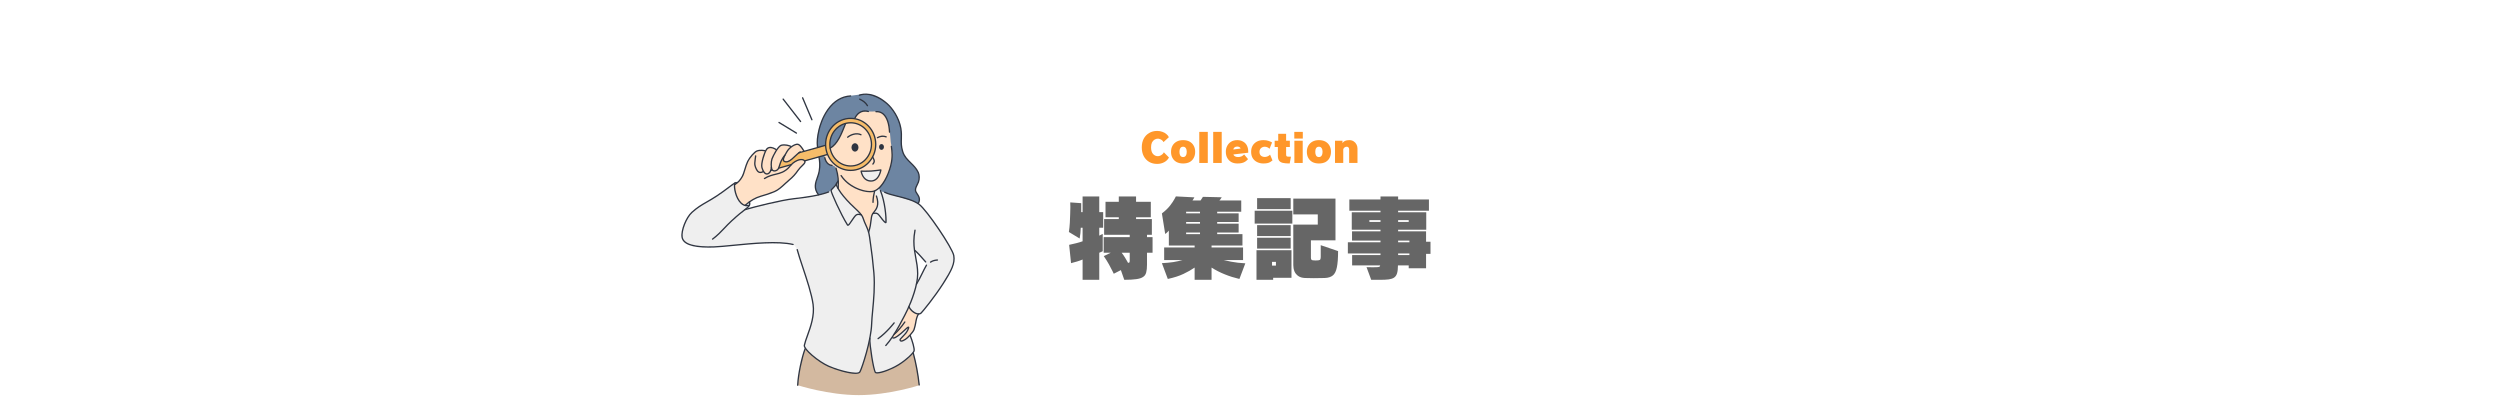 <svg xmlns="http://www.w3.org/2000/svg" xmlns:xlink="http://www.w3.org/1999/xlink" width="600" zoomAndPan="magnify" viewBox="0 0 450 75" height="100" preserveAspectRatio="xMidYMid meet" version="1.0"><defs><g/><clipPath id="d4f85e9cac"><path d="M 146 16.402 L 166 16.402 L 166 37 L 146 37 Z M 146 16.402 " clip-rule="nonzero"/></clipPath><clipPath id="fb5e059130"><path d="M 143 61 L 166 61 L 166 71.152 L 143 71.152 Z M 143 61 " clip-rule="nonzero"/></clipPath><clipPath id="ab2ac27d47"><path d="M 122.457 32 L 171.957 32 L 171.957 68 L 122.457 68 Z M 122.457 32 " clip-rule="nonzero"/></clipPath><clipPath id="81768d0632"><path d="M 122.457 32 L 143 32 L 143 45 L 122.457 45 Z M 122.457 32 " clip-rule="nonzero"/></clipPath><clipPath id="0966f19717"><path d="M 154 16.402 L 166 16.402 L 166 37 L 154 37 Z M 154 16.402 " clip-rule="nonzero"/></clipPath><clipPath id="1d06c6793a"><path d="M 159.047 34.426 L 171.848 34.426 L 171.848 56.68 L 159.047 56.68 Z M 159.047 34.426 " clip-rule="nonzero"/></clipPath></defs><rect x="-45" width="540" fill="#ffffff" y="-7.5" height="90" fill-opacity="1"/><rect x="-45" width="540" fill="#ffffff" y="-7.5" height="90" fill-opacity="1"/><g fill="#666666" fill-opacity="1"><g transform="translate(191.617, 49.118)"><g><path d="M 15.844 -3.625 L 14.844 -3.625 L 14.844 -1.469 C 14.844 -0.914 14.797 -0.457 14.703 -0.094 C 14.617 0.258 14.438 0.531 14.156 0.719 C 13.883 0.914 13.477 1.051 12.938 1.125 C 12.395 1.207 11.664 1.25 10.75 1.25 L 10.141 -0.5 L 8.859 0.156 C 8.859 0.156 8.781 -0.004 8.625 -0.328 C 8.469 -0.648 8.254 -1.055 7.984 -1.547 C 7.711 -2.035 7.406 -2.523 7.062 -3.016 L 8.312 -3.625 L 7.047 -3.625 L 7.047 -6.438 L 11.734 -6.438 L 11.734 -6.859 L 7.125 -6.859 L 7.125 -9.688 L 9.766 -9.688 L 9.766 -10.016 L 7.375 -10.016 L 7.375 -12.797 L 9.766 -12.797 L 9.766 -13.75 L 12.875 -13.75 L 12.875 -12.797 L 15.531 -12.797 L 15.531 -10.016 L 12.875 -10.016 L 12.875 -9.688 L 15.719 -9.688 L 15.719 -6.859 L 14.844 -6.859 L 14.844 -6.438 L 15.844 -6.438 Z M 6.25 1.25 L 3.25 1.25 L 3.25 -2.406 C 2.957 -2.281 2.625 -2.16 2.25 -2.047 C 1.883 -1.941 1.523 -1.844 1.172 -1.75 L 0.828 -5.047 C 1.242 -5.141 1.672 -5.238 2.109 -5.344 C 2.555 -5.457 2.938 -5.57 3.25 -5.688 L 3.25 -8.125 L 2.922 -8.125 C 2.91 -7.812 2.891 -7.488 2.859 -7.156 C 2.828 -6.82 2.781 -6.5 2.719 -6.188 L 0.781 -7.359 C 0.863 -7.91 0.922 -8.461 0.953 -9.016 C 0.984 -9.578 1.004 -10.102 1.016 -10.594 C 1.035 -11.094 1.047 -11.516 1.047 -11.859 C 1.047 -12.109 1.039 -12.305 1.031 -12.453 C 1.031 -12.609 1.031 -12.688 1.031 -12.688 L 3 -12.547 L 3 -10.938 L 3.25 -10.938 L 3.25 -13.75 L 6.25 -13.75 L 6.25 -10.938 L 6.953 -10.938 L 6.953 -8.125 L 6.25 -8.125 L 6.25 -6.703 C 6.383 -6.766 6.52 -6.832 6.656 -6.906 C 6.801 -6.977 6.875 -7.016 6.875 -7.016 L 6.875 -3.906 C 6.875 -3.906 6.789 -3.863 6.625 -3.781 C 6.469 -3.707 6.344 -3.656 6.25 -3.625 Z M 11.734 -2.281 L 11.734 -3.625 L 10.281 -3.625 C 10.508 -3.332 10.707 -3.047 10.875 -2.766 C 11.051 -2.484 11.188 -2.254 11.281 -2.078 C 11.375 -1.898 11.422 -1.812 11.422 -1.812 C 11.547 -1.812 11.629 -1.832 11.672 -1.875 C 11.711 -1.914 11.734 -2.051 11.734 -2.281 Z M 11.734 -2.281 "/></g></g></g><g fill="#666666" fill-opacity="1"><g transform="translate(208.314, 49.118)"><g><path d="M 15.844 -1.719 L 14.781 1.094 C 13.875 0.883 13 0.609 12.156 0.266 C 11.32 -0.066 10.523 -0.473 9.766 -0.953 L 9.766 1.25 L 6.719 1.25 L 6.719 -0.953 C 6.145 -0.555 5.473 -0.176 4.703 0.188 C 3.941 0.551 3.004 0.852 1.891 1.094 L 0.828 -1.75 C 1.586 -1.789 2.258 -1.852 2.844 -1.938 C 3.438 -2.031 4.008 -2.156 4.562 -2.312 L 1.234 -2.312 L 1.234 -4.578 L 6.719 -4.578 L 6.719 -4.922 L 2.078 -4.922 L 2.078 -7.609 C 1.922 -7.422 1.77 -7.27 1.625 -7.156 C 1.488 -7.051 1.422 -7 1.422 -7 L 0.828 -10.703 C 1.441 -11.172 1.93 -11.641 2.297 -12.109 C 2.66 -12.586 2.926 -12.984 3.094 -13.297 C 3.258 -13.609 3.344 -13.766 3.344 -13.766 L 6.672 -13.594 C 6.672 -13.594 6.633 -13.523 6.562 -13.391 C 6.5 -13.266 6.422 -13.145 6.328 -13.031 L 7.781 -13.031 C 7.906 -13.188 8.004 -13.332 8.078 -13.469 C 8.16 -13.613 8.203 -13.688 8.203 -13.688 L 11.594 -13.609 C 11.594 -13.609 11.551 -13.539 11.469 -13.406 C 11.395 -13.281 11.297 -13.156 11.172 -13.031 L 15.109 -13.031 L 15.109 -11 L 10.781 -11 L 10.781 -10.719 L 14.641 -10.719 L 14.641 -9.156 L 10.781 -9.156 L 10.781 -8.859 L 14.641 -8.859 L 14.641 -7.266 L 10.781 -7.266 L 10.781 -6.969 L 15.328 -6.969 L 15.328 -4.922 L 9.766 -4.922 L 9.766 -4.578 L 15.438 -4.578 L 15.438 -2.312 L 11.922 -2.312 C 12.422 -2.195 12.875 -2.098 13.281 -2.016 C 13.695 -1.941 14.109 -1.879 14.516 -1.828 C 14.922 -1.785 15.363 -1.75 15.844 -1.719 Z M 7.688 -10.719 L 7.688 -11 L 5.188 -11 L 5.188 -10.719 Z M 7.688 -8.859 L 7.688 -9.156 L 5.188 -9.156 L 5.188 -8.859 Z M 7.688 -6.969 L 7.688 -7.266 L 5.188 -7.266 L 5.188 -6.969 Z M 7.688 -6.969 "/></g></g></g><g fill="#666666" fill-opacity="1"><g transform="translate(225.012, 49.118)"><g><path d="M 7.312 -11.469 L 1.266 -11.469 L 1.266 -13.453 L 7.312 -13.453 Z M 7.609 -8.875 L 0.828 -8.875 L 0.828 -11.188 L 7.609 -11.188 Z M 7.312 -6.625 L 1.266 -6.625 L 1.266 -8.594 L 7.312 -8.594 Z M 12.719 -2.844 L 12.719 -4.984 L 15.844 -3.922 C 15.844 -2.672 15.77 -1.695 15.625 -1 C 15.488 -0.312 15.25 0.172 14.906 0.453 C 14.562 0.742 14.07 0.898 13.438 0.922 C 13.062 0.93 12.719 0.938 12.406 0.938 C 12.094 0.945 11.781 0.953 11.469 0.953 C 11.227 0.953 10.973 0.945 10.703 0.938 C 10.441 0.938 10.164 0.93 9.875 0.922 C 9.383 0.898 8.984 0.781 8.672 0.562 C 8.359 0.344 8.129 0.062 7.984 -0.281 C 7.848 -0.625 7.781 -0.992 7.781 -1.391 L 7.781 -8.688 L 12.188 -8.688 L 12.188 -10.531 L 7.781 -10.531 L 7.781 -13.375 L 15.375 -13.375 L 15.375 -5.859 L 10.953 -5.859 L 10.953 -2.703 C 10.953 -2.535 10.992 -2.414 11.078 -2.344 C 11.16 -2.27 11.398 -2.234 11.797 -2.234 C 12.191 -2.234 12.441 -2.266 12.547 -2.328 C 12.66 -2.398 12.719 -2.57 12.719 -2.844 Z M 7.312 -4.375 L 1.266 -4.375 L 1.266 -6.328 L 7.312 -6.328 Z M 7.453 0.891 L 4.156 0.891 L 4.156 1.25 L 1.156 1.25 L 1.156 -4.078 L 7.453 -4.078 Z M 4.656 -1.312 L 4.656 -1.984 L 3.953 -1.984 L 3.953 -1.312 Z M 4.656 -1.312 "/></g></g></g><g fill="#666666" fill-opacity="1"><g transform="translate(241.709, 49.118)"><g><path d="M 14.984 -0.828 L 11.859 -0.828 L 11.859 -1.344 L 9.922 -1.344 C 9.922 -0.75 9.867 -0.281 9.766 0.062 C 9.66 0.414 9.484 0.676 9.234 0.844 C 8.992 1.008 8.672 1.117 8.266 1.172 C 7.859 1.223 7.352 1.25 6.75 1.25 L 5.109 1.25 L 4.266 -1.031 C 4.566 -1.02 4.832 -1.016 5.062 -1.016 C 5.289 -1.016 5.488 -1.016 5.656 -1.016 C 6.145 -1.016 6.441 -1.035 6.547 -1.078 C 6.66 -1.129 6.719 -1.219 6.719 -1.344 L 1.672 -1.344 L 1.672 -3.203 L 6.781 -3.203 L 6.781 -3.5 L 0.906 -3.5 L 0.906 -5.516 L 6.781 -5.516 L 6.781 -5.812 L 1.656 -5.812 L 1.656 -7.484 L 6.781 -7.484 L 6.781 -7.766 L 1.609 -7.766 L 1.609 -10.906 L 6.781 -10.906 L 6.781 -11.188 L 1.172 -11.188 L 1.172 -13.219 L 6.781 -13.219 L 6.781 -13.75 L 9.953 -13.75 L 9.953 -13.219 L 15.5 -13.219 L 15.5 -11.188 L 9.953 -11.188 L 9.953 -10.906 L 15.016 -10.906 L 15.016 -7.766 L 9.953 -7.766 L 9.953 -7.484 L 14.984 -7.484 L 14.984 -5.609 L 15.781 -5.609 L 15.781 -3.422 L 14.984 -3.422 Z M 11.859 -9.172 L 11.859 -9.5 L 9.953 -9.5 L 9.953 -9.172 Z M 6.781 -9.172 L 6.781 -9.5 L 4.781 -9.5 L 4.781 -9.172 Z M 11.984 -5.516 L 11.984 -5.812 L 9.953 -5.812 L 9.953 -5.516 Z M 11.984 -3.203 L 11.984 -3.5 L 9.953 -3.5 L 9.953 -3.203 Z M 11.984 -3.203 "/></g></g></g><g fill="#ff972a" fill-opacity="1"><g transform="translate(205.193, 29.332)"><g><path d="M 4.297 -1.922 L 5.219 -0.984 C 5.039 -0.629 4.758 -0.348 4.375 -0.141 C 4 0.066 3.57 0.172 3.094 0.172 C 2.551 0.172 2.07 0.051 1.656 -0.188 C 1.238 -0.438 0.91 -0.785 0.672 -1.234 C 0.441 -1.68 0.328 -2.207 0.328 -2.812 C 0.328 -3.406 0.441 -3.922 0.672 -4.359 C 0.91 -4.805 1.238 -5.148 1.656 -5.391 C 2.07 -5.641 2.551 -5.766 3.094 -5.766 C 3.426 -5.766 3.734 -5.711 4.016 -5.609 C 4.305 -5.516 4.551 -5.379 4.75 -5.203 C 4.957 -5.035 5.109 -4.848 5.203 -4.641 L 4.234 -3.75 C 4.191 -3.863 4.113 -3.969 4 -4.062 C 3.895 -4.156 3.773 -4.227 3.641 -4.281 C 3.504 -4.344 3.367 -4.375 3.234 -4.375 C 3.004 -4.375 2.797 -4.312 2.609 -4.188 C 2.422 -4.07 2.27 -3.898 2.156 -3.672 C 2.051 -3.441 2 -3.156 2 -2.812 C 2 -2.289 2.113 -1.895 2.344 -1.625 C 2.582 -1.352 2.879 -1.219 3.234 -1.219 C 3.367 -1.219 3.504 -1.25 3.641 -1.312 C 3.785 -1.375 3.914 -1.457 4.031 -1.562 C 4.156 -1.664 4.242 -1.785 4.297 -1.922 Z M 4.297 -1.922 "/></g></g></g><g fill="#ff972a" fill-opacity="1"><g transform="translate(210.536, 29.332)"><g><path d="M 4.594 -2 C 4.594 -1.582 4.504 -1.211 4.328 -0.891 C 4.16 -0.578 3.914 -0.332 3.594 -0.156 C 3.27 0.008 2.879 0.094 2.422 0.094 C 1.973 0.094 1.586 0.008 1.266 -0.156 C 0.941 -0.332 0.691 -0.578 0.516 -0.891 C 0.336 -1.211 0.25 -1.582 0.25 -2 C 0.25 -2.426 0.336 -2.797 0.516 -3.109 C 0.691 -3.422 0.941 -3.664 1.266 -3.844 C 1.586 -4.02 1.973 -4.109 2.422 -4.109 C 2.879 -4.109 3.27 -4.02 3.594 -3.844 C 3.914 -3.664 4.16 -3.422 4.328 -3.109 C 4.504 -2.797 4.594 -2.426 4.594 -2 Z M 2.422 -1.062 C 2.641 -1.062 2.801 -1.145 2.906 -1.312 C 3.02 -1.488 3.078 -1.719 3.078 -2 C 3.078 -2.281 3.02 -2.504 2.906 -2.672 C 2.801 -2.836 2.641 -2.922 2.422 -2.922 C 2.203 -2.922 2.035 -2.836 1.922 -2.672 C 1.816 -2.504 1.766 -2.281 1.766 -2 C 1.766 -1.719 1.816 -1.488 1.922 -1.312 C 2.035 -1.145 2.203 -1.062 2.422 -1.062 Z M 2.422 -1.062 "/></g></g></g><g fill="#ff972a" fill-opacity="1"><g transform="translate(215.385, 29.332)"><g><path d="M 2.016 0 L 0.484 0 L 0.484 -5.594 L 2.016 -5.594 Z M 2.016 0 "/></g></g></g><g fill="#ff972a" fill-opacity="1"><g transform="translate(217.892, 29.332)"><g><path d="M 2.016 0 L 0.484 0 L 0.484 -5.594 L 2.016 -5.594 Z M 2.016 0 "/></g></g></g><g fill="#ff972a" fill-opacity="1"><g transform="translate(220.399, 29.332)"><g><path d="M 4.281 -1.844 L 1.609 -1.531 C 1.648 -1.383 1.75 -1.27 1.906 -1.188 C 2.062 -1.102 2.242 -1.062 2.453 -1.062 C 2.66 -1.062 2.859 -1.098 3.047 -1.172 C 3.242 -1.254 3.41 -1.375 3.547 -1.531 L 4.25 -0.688 C 4.082 -0.5 3.91 -0.348 3.734 -0.234 C 3.555 -0.117 3.352 -0.035 3.125 0.016 C 2.906 0.066 2.645 0.094 2.344 0.094 C 1.926 0.094 1.562 0.008 1.25 -0.156 C 0.938 -0.332 0.691 -0.578 0.516 -0.891 C 0.336 -1.211 0.25 -1.586 0.25 -2.016 C 0.25 -2.391 0.328 -2.734 0.484 -3.047 C 0.641 -3.359 0.867 -3.613 1.172 -3.812 C 1.484 -4.008 1.863 -4.109 2.312 -4.109 C 2.719 -4.109 3.066 -4.02 3.359 -3.844 C 3.66 -3.676 3.891 -3.438 4.047 -3.125 C 4.203 -2.82 4.281 -2.461 4.281 -2.047 C 4.281 -2.016 4.281 -1.984 4.281 -1.953 C 4.281 -1.922 4.281 -1.883 4.281 -1.844 Z M 1.594 -2.422 L 2.906 -2.594 C 2.883 -2.695 2.82 -2.781 2.719 -2.844 C 2.613 -2.914 2.473 -2.953 2.297 -2.953 C 2.109 -2.953 1.953 -2.906 1.828 -2.812 C 1.703 -2.719 1.625 -2.586 1.594 -2.422 Z M 1.594 -2.422 "/></g></g></g><g fill="#ff972a" fill-opacity="1"><g transform="translate(224.955, 29.332)"><g><path d="M 3.656 -1.5 L 4.094 -0.453 C 3.957 -0.336 3.816 -0.238 3.672 -0.156 C 3.523 -0.07 3.352 -0.008 3.156 0.031 C 2.969 0.07 2.734 0.094 2.453 0.094 C 2.055 0.094 1.691 0.016 1.359 -0.141 C 1.023 -0.297 0.754 -0.531 0.547 -0.844 C 0.348 -1.156 0.25 -1.547 0.25 -2.016 C 0.25 -2.43 0.336 -2.797 0.516 -3.109 C 0.703 -3.422 0.957 -3.664 1.281 -3.844 C 1.613 -4.02 2.004 -4.109 2.453 -4.109 C 2.816 -4.109 3.113 -4.066 3.344 -3.984 C 3.582 -3.91 3.805 -3.812 4.016 -3.688 L 3.562 -2.547 C 3.445 -2.672 3.312 -2.766 3.156 -2.828 C 3 -2.891 2.844 -2.922 2.688 -2.922 C 2.531 -2.922 2.379 -2.883 2.234 -2.812 C 2.098 -2.75 1.984 -2.648 1.891 -2.516 C 1.797 -2.379 1.75 -2.211 1.75 -2.016 C 1.75 -1.691 1.844 -1.453 2.031 -1.297 C 2.227 -1.148 2.457 -1.078 2.719 -1.078 C 2.875 -1.078 3.039 -1.113 3.219 -1.188 C 3.406 -1.27 3.551 -1.375 3.656 -1.5 Z M 3.656 -1.5 "/></g></g></g><g fill="#ff972a" fill-opacity="1"><g transform="translate(229.267, 29.332)"><g><path d="M 3.109 -1.125 L 2.875 0.094 C 2.352 0.094 1.938 0.055 1.625 -0.016 C 1.312 -0.098 1.086 -0.238 0.953 -0.438 C 0.816 -0.645 0.75 -0.93 0.75 -1.297 L 0.75 -2.875 L 0.172 -2.875 L 0.172 -4 L 0.812 -4 L 0.812 -5.25 L 2.234 -5.25 L 2.234 -4 L 2.906 -4 L 2.906 -2.875 L 2.234 -2.875 L 2.234 -1.625 C 2.234 -1.457 2.25 -1.336 2.281 -1.266 C 2.32 -1.191 2.406 -1.148 2.531 -1.141 C 2.656 -1.129 2.848 -1.125 3.109 -1.125 Z M 3.109 -1.125 "/></g></g></g><g fill="#ff972a" fill-opacity="1"><g transform="translate(232.504, 29.332)"><g><path d="M 2 -4.391 L 0.469 -4.391 L 0.469 -5.594 L 2 -5.594 Z M 1.984 0 L 0.484 0 L 0.484 -4 L 1.984 -4 Z M 1.984 0 "/></g></g></g><g fill="#ff972a" fill-opacity="1"><g transform="translate(234.983, 29.332)"><g><path d="M 4.594 -2 C 4.594 -1.582 4.504 -1.211 4.328 -0.891 C 4.16 -0.578 3.914 -0.332 3.594 -0.156 C 3.27 0.008 2.879 0.094 2.422 0.094 C 1.973 0.094 1.586 0.008 1.266 -0.156 C 0.941 -0.332 0.691 -0.578 0.516 -0.891 C 0.336 -1.211 0.25 -1.582 0.25 -2 C 0.25 -2.426 0.336 -2.797 0.516 -3.109 C 0.691 -3.422 0.941 -3.664 1.266 -3.844 C 1.586 -4.02 1.973 -4.109 2.422 -4.109 C 2.879 -4.109 3.27 -4.02 3.594 -3.844 C 3.914 -3.664 4.16 -3.422 4.328 -3.109 C 4.504 -2.797 4.594 -2.426 4.594 -2 Z M 2.422 -1.062 C 2.641 -1.062 2.801 -1.145 2.906 -1.312 C 3.02 -1.488 3.078 -1.719 3.078 -2 C 3.078 -2.281 3.02 -2.504 2.906 -2.672 C 2.801 -2.836 2.641 -2.922 2.422 -2.922 C 2.203 -2.922 2.035 -2.836 1.922 -2.672 C 1.816 -2.504 1.766 -2.281 1.766 -2 C 1.766 -1.719 1.816 -1.488 1.922 -1.312 C 2.035 -1.145 2.203 -1.062 2.422 -1.062 Z M 2.422 -1.062 "/></g></g></g><g fill="#ff972a" fill-opacity="1"><g transform="translate(239.832, 29.332)"><g><path d="M 4.516 0 L 3.016 0 L 3.016 -2.422 C 3.016 -2.578 2.977 -2.695 2.906 -2.781 C 2.832 -2.875 2.727 -2.922 2.594 -2.922 C 2.438 -2.922 2.301 -2.879 2.188 -2.797 C 2.07 -2.711 1.992 -2.598 1.953 -2.453 L 1.953 0 L 0.469 0 L 0.469 -4 L 1.812 -4 L 1.812 -3.578 C 1.926 -3.754 2.078 -3.883 2.266 -3.969 C 2.461 -4.062 2.723 -4.109 3.047 -4.109 C 3.348 -4.109 3.609 -4.035 3.828 -3.891 C 4.047 -3.754 4.211 -3.57 4.328 -3.344 C 4.453 -3.113 4.516 -2.867 4.516 -2.609 Z M 4.516 0 "/></g></g></g><g clip-path="url(#d4f85e9cac)"><path fill="#6d85a2" d="M 147.152 26.527 C 147.152 26.527 146.922 24.562 147.594 22.688 C 147.992 21.574 148.559 20.293 149.273 19.387 C 149.98 18.488 150.836 17.961 151.477 17.68 C 152.457 17.246 154.16 17.09 155.176 16.988 C 156.062 16.898 156.922 16.992 157.68 17.371 C 158.258 17.656 158.879 17.957 159.441 18.441 C 160.566 19.414 161.523 20.805 161.891 22.012 C 162.07 22.605 162.211 23.508 162.234 24.082 C 162.293 25.547 162.012 26.621 162.762 27.922 C 163.566 29.32 164.887 29.977 165.348 31.164 C 165.477 31.496 165.445 32.258 165.336 32.656 C 165.145 33.387 164.762 33.746 164.812 34.188 C 164.902 34.934 165.363 35.242 165.445 35.609 C 165.598 36.332 165.305 36.684 165.305 36.684 L 147.305 35.027 C 147.305 35.027 146.754 34.34 146.762 33.594 C 146.77 32.691 147.344 31.633 147.5 30.715 C 147.684 29.633 147.434 28.254 147.434 28.254 L 147.152 26.527 " fill-opacity="1" fill-rule="evenodd"/></g><g clip-path="url(#fb5e059130)"><path fill="#d3b9a0" d="M 144.938 62.773 L 156.449 61.59 L 164.387 63.52 C 164.387 63.52 164.703 64.469 164.98 65.922 C 165.258 67.379 165.492 69.34 165.492 69.34 C 165.492 69.34 160.051 71.121 154.574 71.121 C 149.098 71.121 143.59 69.34 143.59 69.34 C 143.59 69.34 143.789 67.324 144.125 65.684 C 144.465 64.043 144.938 62.773 144.938 62.773 " fill-opacity="1" fill-rule="evenodd"/></g><g clip-path="url(#ab2ac27d47)"><path fill="#efefef" d="M 164.676 45.082 C 164.719 45.082 166.066 46.402 166.473 46.926 C 166.879 47.445 166.703 47.82 166.703 47.777 C 166.703 47.75 165.016 50.98 165.016 50.949 C 165.016 50.934 165.227 49.883 165.145 48.668 C 165.031 47.047 164.648 45.082 164.676 45.082 Z M 150.82 32.617 L 150.547 33.062 L 149.539 34.258 C 149.539 34.258 149.445 34.738 145.77 35.395 C 144.043 35.703 142.211 35.801 139.984 36.25 C 137.215 36.812 134.188 37.707 134.188 37.707 C 134.188 37.707 134.656 37.305 134.84 36.988 C 135.023 36.668 134.926 36.426 134.926 36.426 L 132.281 32.941 C 132.281 32.941 130.449 34.43 128.645 35.531 C 126.969 36.555 125.359 37.133 124.113 38.719 C 123.109 40.004 122.469 42.031 122.934 43.152 C 123.176 43.742 123.816 43.957 124.609 44.16 C 126.023 44.516 128.098 44.508 130.531 44.273 C 132.781 44.059 135.293 43.773 137.598 43.719 C 138.832 43.688 140.168 43.668 141.258 43.754 C 141.863 43.801 142.328 43.773 142.816 44.047 C 143.57 44.477 143.793 46.273 144.492 48.25 C 145.008 49.695 145.656 51.539 146.047 53.168 C 146.344 54.414 146.488 55.43 146.348 56.637 C 146.07 59.078 145.004 61.137 144.762 62.074 C 144.641 62.527 146.25 64.48 148.727 65.734 C 150.898 66.84 154.203 67.309 154.578 67.129 C 154.949 66.945 155.336 65.535 155.648 64.449 C 156.121 62.805 156.52 61.348 156.52 61.348 C 156.52 61.348 157.145 67.16 157.676 67.129 C 157.938 67.113 158.938 67.004 160.023 66.547 C 161.895 65.758 164.184 64.316 164.52 63.27 C 164.621 62.949 164.512 62.492 164.422 62.086 C 164.23 61.23 163.852 60.426 163.852 60.426 C 163.852 60.426 163.73 58.684 164.109 57.707 C 164.484 56.73 165.363 56.516 165.363 56.516 L 165.75 56.426 C 165.75 56.426 168.383 53.406 170.16 50.477 C 171.176 48.805 171.965 47.312 171.703 46.039 C 171.539 45.246 171.176 44.656 170.691 43.863 C 170.082 42.871 169.297 41.68 168.559 40.676 C 167.301 38.965 166.195 37.195 164.969 36.461 C 164.445 36.148 162.199 35.531 160.488 35.035 C 159.422 34.727 158.512 34.391 158.512 34.391 L 158.188 33.938 L 150.82 32.617 " fill-opacity="1" fill-rule="evenodd"/></g><path fill="#ffe1c7" d="M 137.773 27.188 C 137.773 27.188 138.043 26.66 138.539 26.613 C 139.039 26.562 139.77 26.996 139.77 26.996 C 139.77 26.996 140.137 26.305 140.801 26.152 C 141.465 26 142.426 26.387 142.426 26.387 C 142.426 26.387 143.266 25.82 143.754 26.008 C 144.242 26.191 144.73 27.203 144.73 27.203 C 144.73 27.203 146.723 27.551 144.156 30.02 C 143.809 30.355 143.398 31.133 142.809 31.73 C 142.637 31.906 141.293 33.227 140.145 34.078 C 139.883 34.273 139.348 34.559 138.727 34.77 C 137.887 35.055 136.883 35.277 136.059 35.652 C 134.828 36.211 134.121 37.008 134.121 37.008 C 134.121 37.008 133.285 36.711 132.801 35.781 C 132.32 34.852 132.191 33.281 132.191 33.281 C 132.191 33.281 133.203 32.832 133.812 31.297 C 134.023 30.766 134.234 29.754 134.613 28.984 C 134.984 28.238 135.52 27.734 136.027 27.305 C 136.516 26.895 137.773 27.188 137.773 27.188 " fill-opacity="1" fill-rule="evenodd"/><path fill="#ffe1c7" d="M 152.188 22.289 L 153.867 21.324 C 153.867 21.324 154.336 20.406 155.039 20.098 C 155.574 19.863 156.402 20.141 156.938 20.082 C 157.816 19.988 158.742 20.051 159.324 20.902 C 160.258 22.27 160.191 24.469 160.34 25.574 C 160.535 26.984 160.773 27.297 160.508 29.195 C 160.285 30.789 159.496 32.27 158.824 33.152 C 158.062 34.145 157.422 34.441 157.422 34.441 L 157.348 34.875 C 157.348 34.875 158.172 35.355 157.93 37.012 C 157.855 37.531 157.207 38.117 156.984 38.77 C 156.746 39.461 156.723 40.254 156.617 40.793 C 156.504 41.355 156.309 41.648 156.309 41.648 L 155.645 40.086 L 155.152 38.836 C 155.152 38.836 154.945 38.488 154.633 38.172 C 153.98 37.52 152.871 36.531 152.148 35.703 C 151.074 34.477 150.867 33.926 150.867 33.926 C 150.867 33.926 151.016 32.277 150.473 30.332 C 150.246 29.531 149.59 30.055 148.934 29.426 C 148.59 29.09 148.375 27.977 148.375 27.977 L 149.383 26.688 C 149.383 26.688 150.008 26.508 150.711 25.406 C 151.41 24.309 152.188 22.289 152.188 22.289 " fill-opacity="1" fill-rule="evenodd"/><path fill="#ffe1c7" d="M 163.605 55.238 C 163.605 55.238 164.027 55.883 164.457 56.184 C 164.887 56.484 165.289 56.539 165.289 56.539 C 165.289 56.539 165.074 57.012 164.914 57.746 C 164.746 58.531 164.617 59.598 164.004 60.145 C 163.703 60.414 162.816 61.27 162.43 61.375 C 162.285 61.414 161.887 61.348 162.027 61.09 C 162.219 60.742 162.699 60.395 163.07 59.941 C 163.391 59.551 163.629 59.027 163.523 58.973 C 163.328 58.875 162.207 60.094 161.523 60.559 C 160.82 61.031 160.562 60.75 160.562 60.75 C 160.562 60.75 161.422 59.469 162.176 58.113 C 162.926 56.758 163.605 55.238 163.605 55.238 " fill-opacity="1" fill-rule="evenodd"/><path fill="#f6bc69" d="M 153.797 22.176 C 153.812 22.176 154.324 22.23 154.812 22.488 C 155.312 22.754 155.797 23.227 156.238 23.828 C 156.832 24.637 156.906 25.98 156.793 26.953 C 156.789 26.977 156.215 28.738 154.695 29.539 C 153.074 30.391 151.465 29.449 151.441 29.445 C 151.422 29.445 150.285 28.832 149.703 27.66 C 149.172 26.594 149.457 25.129 149.457 25.113 C 149.457 25.094 149.938 23.504 151.035 22.781 C 152.344 21.914 153.777 22.176 153.797 22.176 Z M 153.344 21.324 C 152.727 21.301 152.117 21.395 151.598 21.582 C 150.691 21.91 149.602 22.906 149.105 23.859 C 148.492 25.031 148.574 26.16 148.574 26.16 L 143.766 27.535 C 143.766 27.535 142.508 28.859 141.777 29.109 C 141.531 29.191 141.246 29.125 141.133 29.02 C 140.902 28.812 140.996 28.414 140.996 28.414 C 140.996 28.414 140.66 28.793 140.484 29.23 C 140.309 29.664 140.148 30.293 140.148 30.293 L 142.406 29.633 C 142.406 29.633 143.07 29.086 143.668 28.852 C 144.531 28.516 144.898 28.965 144.898 28.965 L 148.949 27.809 C 148.949 27.809 149.695 29.328 150.973 30.129 C 152.117 30.848 153.746 30.883 154.691 30.375 C 155.605 29.883 156.84 29.352 157.406 27.457 C 157.906 25.801 157.27 23.793 156.965 23.492 C 156.824 23.359 156.129 22.301 155.105 21.77 C 154.574 21.496 153.957 21.352 153.344 21.324 " fill-opacity="1" fill-rule="evenodd"/><path fill="#2f3541" d="M 134.148 37.055 C 134.117 37.055 134.082 37.043 134.059 37.016 C 134.016 36.969 134.02 36.891 134.066 36.848 C 134.988 36.031 135.918 35.492 136.914 35.207 C 137.832 34.941 138.441 34.758 139.379 34.367 C 140.043 34.086 140.66 33.512 141.254 32.957 C 141.5 32.73 141.73 32.512 141.957 32.328 C 142.617 31.781 143.07 31.289 143.574 30.559 C 143.805 30.23 144.082 29.961 144.305 29.742 C 144.598 29.465 144.824 29.242 144.762 29.086 C 144.723 28.996 144.652 28.93 144.543 28.887 C 144.289 28.789 143.887 28.836 143.52 29.012 C 142.969 29.273 142.66 29.527 142.188 30.105 C 141.871 30.492 141.391 30.859 140.898 31.09 C 140.492 31.277 140.082 31.379 139.645 31.484 C 139.02 31.637 138.371 31.793 137.672 32.238 C 137.613 32.273 137.539 32.258 137.504 32.199 C 137.469 32.145 137.484 32.07 137.539 32.035 C 138.273 31.57 138.941 31.406 139.59 31.25 C 140.012 31.148 140.41 31.051 140.797 30.871 C 141.254 30.656 141.703 30.312 142 29.953 C 142.496 29.344 142.828 29.074 143.414 28.797 C 143.848 28.59 144.312 28.539 144.633 28.664 C 144.805 28.73 144.926 28.844 144.984 28.996 C 145.109 29.305 144.832 29.574 144.477 29.914 C 144.246 30.137 143.988 30.383 143.773 30.695 C 143.258 31.441 142.793 31.953 142.113 32.512 C 141.891 32.695 141.664 32.906 141.422 33.133 C 140.836 33.676 140.18 34.289 139.473 34.586 C 138.523 34.984 137.91 35.168 136.98 35.438 C 136.023 35.715 135.121 36.234 134.23 37.027 C 134.207 37.047 134.18 37.055 134.148 37.055 " fill-opacity="1" fill-rule="nonzero"/><path fill="#2f3541" d="M 141.527 29.254 C 141.391 29.254 141.254 29.223 141.117 29.152 C 141.012 29.094 140.941 29.012 140.91 28.898 C 140.801 28.512 141.18 27.859 141.551 27.227 L 141.559 27.211 C 142.016 26.43 143.02 25.824 143.547 25.844 C 144.008 25.859 144.461 26.539 144.762 27.047 C 144.781 27.082 144.797 27.105 144.805 27.117 C 144.84 27.172 144.824 27.246 144.77 27.285 C 144.711 27.32 144.637 27.305 144.602 27.246 C 144.59 27.23 144.574 27.207 144.555 27.172 C 144.027 26.285 143.711 26.09 143.539 26.086 C 143.082 26.07 142.172 26.641 141.77 27.332 L 141.762 27.348 C 141.449 27.879 141.059 28.543 141.145 28.832 C 141.156 28.879 141.188 28.914 141.23 28.938 C 141.559 29.109 141.926 28.992 142.465 28.543 C 142.641 28.391 142.836 28.211 143.023 28.031 C 143.375 27.703 143.707 27.391 143.984 27.234 C 144.039 27.203 144.113 27.223 144.148 27.281 C 144.18 27.336 144.16 27.41 144.102 27.445 C 143.855 27.586 143.516 27.902 143.191 28.207 C 143 28.387 142.805 28.57 142.621 28.723 C 142.309 28.984 141.93 29.254 141.527 29.254 " fill-opacity="1" fill-rule="nonzero"/><path fill="#2f3541" d="M 139.406 30.887 C 139.395 30.887 139.383 30.887 139.371 30.887 C 139.109 30.875 138.902 30.734 138.812 30.512 C 138.66 30.125 138.648 29.09 138.844 28.559 C 138.957 28.258 139.875 26.207 140.637 26.023 C 141.309 25.863 142.086 26.078 142.418 26.25 C 142.477 26.281 142.5 26.355 142.469 26.414 C 142.438 26.473 142.363 26.492 142.305 26.465 C 142.051 26.332 141.324 26.109 140.691 26.258 C 140.16 26.387 139.316 27.988 139.074 28.641 C 138.883 29.156 138.918 30.117 139.039 30.426 C 139.113 30.609 139.285 30.641 139.379 30.645 C 139.59 30.66 139.883 30.535 140.027 30.254 C 140.082 30.141 140.148 29.934 140.215 29.715 C 140.301 29.449 140.395 29.148 140.504 28.918 C 140.695 28.52 140.977 28.078 141.168 27.871 C 141.215 27.824 141.293 27.82 141.34 27.867 C 141.391 27.91 141.395 27.988 141.348 28.035 C 141.168 28.227 140.906 28.641 140.723 29.023 C 140.621 29.234 140.527 29.527 140.449 29.789 C 140.375 30.023 140.309 30.23 140.246 30.359 C 140.086 30.676 139.746 30.887 139.406 30.887 " fill-opacity="1" fill-rule="nonzero"/><path fill="#2f3541" d="M 138.035 31.434 C 137.625 31.434 137.246 30.973 137.031 30.195 C 136.82 29.438 137.477 27.43 137.863 26.84 C 138.004 26.625 138.199 26.492 138.445 26.445 C 138.977 26.336 139.559 26.68 139.785 26.832 C 139.84 26.867 139.855 26.945 139.816 27 C 139.777 27.055 139.703 27.066 139.648 27.031 C 139.23 26.75 138.801 26.617 138.492 26.68 C 138.312 26.715 138.172 26.812 138.066 26.973 C 137.668 27.582 137.09 29.504 137.262 30.129 C 137.453 30.824 137.793 31.246 138.098 31.188 C 138.441 31.121 138.711 30.672 138.734 30.121 C 138.734 30.055 138.785 30 138.859 30.004 C 138.926 30.008 138.977 30.066 138.977 30.129 C 138.945 30.801 138.605 31.332 138.148 31.422 C 138.109 31.43 138.074 31.434 138.035 31.434 " fill-opacity="1" fill-rule="nonzero"/><path fill="#2f3541" d="M 136.871 31.164 C 136.598 31.164 136.359 31.023 136.18 30.75 C 136.039 30.531 135.711 29.957 135.742 29.352 C 135.766 28.891 135.895 28.078 135.898 28.043 C 135.91 27.977 135.973 27.934 136.039 27.945 C 136.105 27.953 136.148 28.016 136.141 28.082 C 136.137 28.09 136.008 28.914 135.984 29.363 C 135.965 29.734 136.113 30.203 136.387 30.621 C 136.652 31.031 137.016 30.949 137.273 30.805 C 137.332 30.773 137.406 30.793 137.438 30.852 C 137.473 30.91 137.449 30.984 137.391 31.016 C 137.211 31.117 137.035 31.164 136.871 31.164 " fill-opacity="1" fill-rule="nonzero"/><path fill="#2f3541" d="M 132.277 33.328 C 132.238 33.328 132.199 33.309 132.176 33.277 C 132.141 33.219 132.156 33.145 132.211 33.109 C 132.824 32.707 133.129 32.375 133.52 31.688 C 133.664 31.43 133.809 30.965 133.961 30.469 C 134.117 29.949 134.285 29.41 134.48 29.012 C 134.871 28.227 135.738 27.246 136.199 27.07 C 136.848 26.824 137.625 26.992 137.77 27.027 C 137.836 27.043 137.875 27.105 137.859 27.172 C 137.844 27.234 137.781 27.277 137.715 27.262 C 137.578 27.227 136.867 27.074 136.289 27.297 C 135.918 27.438 135.094 28.324 134.699 29.121 C 134.512 29.496 134.348 30.027 134.191 30.539 C 134.035 31.047 133.891 31.527 133.73 31.805 C 133.316 32.531 132.996 32.883 132.348 33.309 C 132.324 33.324 132.301 33.328 132.277 33.328 " fill-opacity="1" fill-rule="nonzero"/><path fill="#2f3541" d="M 153.121 21.426 C 150.699 21.426 148.73 23.473 148.73 25.988 C 148.73 28.504 150.699 30.547 153.121 30.547 C 155.539 30.547 157.508 28.504 157.508 25.988 C 157.508 23.473 155.539 21.426 153.121 21.426 Z M 153.121 30.789 C 150.566 30.789 148.488 28.633 148.488 25.988 C 148.488 23.34 150.566 21.188 153.121 21.188 C 155.676 21.188 157.754 23.34 157.754 25.988 C 157.754 28.633 155.676 30.789 153.121 30.789 " fill-opacity="1" fill-rule="nonzero"/><path fill="#2f3541" d="M 153.121 22.219 C 151.121 22.219 149.492 23.91 149.492 25.988 C 149.492 28.066 151.121 29.758 153.121 29.758 C 155.121 29.758 156.746 28.066 156.746 25.988 C 156.746 23.91 155.121 22.219 153.121 22.219 Z M 153.121 29.996 C 150.984 29.996 149.25 28.199 149.25 25.988 C 149.25 23.777 150.984 21.977 153.121 21.977 C 155.254 21.977 156.988 23.777 156.988 25.988 C 156.988 28.199 155.254 29.996 153.121 29.996 " fill-opacity="1" fill-rule="nonzero"/><path fill="#2f3541" d="M 143.832 27.609 C 143.777 27.609 143.73 27.574 143.715 27.523 C 143.695 27.457 143.734 27.395 143.797 27.375 L 148.469 26.066 C 148.531 26.047 148.602 26.082 148.621 26.145 C 148.641 26.211 148.605 26.273 148.543 26.293 L 143.863 27.605 C 143.855 27.609 143.844 27.609 143.832 27.609 " fill-opacity="1" fill-rule="nonzero"/><path fill="#2f3541" d="M 144.859 29.07 C 144.805 29.07 144.758 29.035 144.742 28.984 C 144.723 28.918 144.762 28.852 144.824 28.836 L 148.898 27.695 C 148.961 27.676 149.027 27.715 149.047 27.777 C 149.066 27.84 149.027 27.906 148.961 27.926 L 144.891 29.066 C 144.879 29.07 144.871 29.07 144.859 29.07 " fill-opacity="1" fill-rule="nonzero"/><path fill="#2f3541" d="M 140.25 30.367 L 140.203 30.254 L 140.172 30.141 L 142.398 29.516 C 142.461 29.5 142.527 29.535 142.547 29.598 C 142.566 29.664 142.527 29.73 142.465 29.746 L 140.25 30.367 " fill-opacity="1" fill-rule="nonzero"/><path fill="#2f3541" d="M 138.762 30.781 C 138.707 30.781 138.656 30.746 138.641 30.695 C 138.625 30.633 138.656 30.566 138.723 30.547 L 138.906 30.496 C 138.973 30.477 139.039 30.512 139.059 30.578 C 139.074 30.641 139.039 30.707 138.973 30.727 L 138.797 30.777 C 138.785 30.777 138.773 30.781 138.762 30.781 " fill-opacity="1" fill-rule="nonzero"/><path fill="#2f3541" d="M 134.457 37.145 C 134.039 37.145 133.645 36.973 133.297 36.637 C 132.34 35.711 131.934 33.766 132.137 32.957 C 132.152 32.891 132.219 32.852 132.285 32.867 C 132.348 32.883 132.387 32.949 132.371 33.016 C 132.203 33.691 132.539 35.566 133.469 36.465 C 133.871 36.859 134.328 36.988 134.82 36.855 C 134.883 36.84 134.953 36.875 134.969 36.938 C 134.988 37.004 134.949 37.07 134.883 37.086 C 134.738 37.125 134.598 37.145 134.457 37.145 " fill-opacity="1" fill-rule="nonzero"/><path fill="#2f3541" d="M 128.262 43.156 C 128.227 43.156 128.188 43.141 128.164 43.109 C 128.125 43.055 128.137 42.98 128.191 42.941 C 129.051 42.305 129.652 41.664 130.289 40.992 C 130.688 40.574 131.094 40.141 131.578 39.699 C 132.867 38.512 133.562 37.984 134.07 37.594 L 134.133 37.547 C 134.395 37.348 134.664 37.141 134.801 36.855 C 134.867 36.719 134.812 36.457 134.789 36.367 C 134.77 36.305 134.809 36.238 134.871 36.219 C 134.934 36.199 135.004 36.238 135.023 36.301 C 135.035 36.344 135.137 36.715 135.02 36.961 C 134.859 37.297 134.551 37.531 134.277 37.738 L 134.219 37.785 C 133.715 38.172 133.023 38.695 131.742 39.875 C 131.266 40.312 130.859 40.742 130.469 41.156 C 129.82 41.836 129.211 42.484 128.336 43.133 C 128.312 43.148 128.289 43.156 128.262 43.156 " fill-opacity="1" fill-rule="nonzero"/><g clip-path="url(#81768d0632)"><path fill="#2f3541" d="M 127.602 44.582 C 124.484 44.582 122.867 43.965 122.66 42.711 C 122.461 41.488 123.402 39.094 124.461 38.137 C 125.453 37.238 126.242 36.785 127.16 36.258 C 127.691 35.953 128.297 35.605 129.016 35.129 C 129.844 34.582 130.547 34.051 131.117 33.621 C 132.152 32.844 132.457 32.625 132.637 32.793 C 132.684 32.84 132.688 32.918 132.641 32.965 C 132.598 33.008 132.535 33.012 132.488 32.984 C 132.344 33 131.793 33.414 131.262 33.812 C 130.691 34.242 129.984 34.777 129.152 35.328 C 128.426 35.812 127.816 36.16 127.281 36.465 C 126.34 37.008 125.598 37.434 124.625 38.312 C 123.633 39.211 122.715 41.535 122.898 42.672 C 123.098 43.891 125 44.449 128.543 44.324 C 129.402 44.293 130.594 44.176 131.977 44.039 C 135.586 43.684 140.082 43.242 142.785 43.891 C 142.848 43.906 142.891 43.969 142.871 44.035 C 142.855 44.098 142.793 44.141 142.727 44.121 C 140.066 43.484 135.402 43.945 132 44.277 C 130.613 44.414 129.418 44.531 128.551 44.562 C 128.223 44.574 127.902 44.582 127.602 44.582 " fill-opacity="1" fill-rule="nonzero"/></g><path fill="#2f3541" d="M 134.125 37.844 C 134.074 37.844 134.027 37.812 134.012 37.758 C 133.992 37.695 134.027 37.629 134.094 37.609 C 135.812 37.109 140.43 35.926 142.953 35.641 C 144.953 35.418 147.461 35.078 149.109 34.441 C 149.172 34.418 149.242 34.449 149.266 34.512 C 149.289 34.574 149.258 34.641 149.195 34.668 C 147.523 35.312 144.996 35.652 142.98 35.879 C 140.613 36.145 136.066 37.289 134.16 37.84 C 134.148 37.844 134.137 37.844 134.125 37.844 " fill-opacity="1" fill-rule="nonzero"/><path fill="#2f3541" d="M 160.117 23.906 C 160.051 23.906 160 23.855 159.996 23.793 C 159.922 22.262 159.539 21.16 158.895 20.605 C 158.551 20.309 158.133 20.176 157.684 20.219 C 157.617 20.227 157.559 20.18 157.551 20.113 C 157.543 20.047 157.594 19.988 157.66 19.98 C 158.176 19.93 158.656 20.086 159.055 20.422 C 159.75 21.02 160.16 22.18 160.238 23.781 C 160.242 23.848 160.188 23.902 160.121 23.906 C 160.121 23.906 160.117 23.906 160.117 23.906 " fill-opacity="1" fill-rule="nonzero"/><path fill="#2f3541" d="M 156.617 34.617 C 155.098 34.617 152.609 33.695 151.297 31.668 C 151.262 31.613 151.277 31.539 151.336 31.504 C 151.391 31.469 151.465 31.484 151.5 31.539 C 153.016 33.871 156.254 34.711 157.363 34.262 C 158.703 33.719 159.789 31.535 160.227 29.734 C 160.594 28.242 160.449 27.258 160.34 26.465 L 160.324 26.359 C 160.312 26.297 160.359 26.234 160.426 26.227 C 160.492 26.219 160.555 26.262 160.562 26.328 L 160.578 26.43 C 160.695 27.242 160.84 28.254 160.465 29.789 C 160.113 31.223 159.086 33.824 157.457 34.484 C 157.238 34.574 156.949 34.617 156.617 34.617 " fill-opacity="1" fill-rule="nonzero"/><path fill="#2f3541" d="M 153.902 21.348 C 153.883 21.348 153.863 21.344 153.848 21.332 C 153.785 21.305 153.762 21.23 153.793 21.172 C 154.051 20.664 154.812 19.523 156.332 19.953 C 156.398 19.973 156.434 20.039 156.418 20.102 C 156.398 20.168 156.332 20.203 156.266 20.184 C 154.922 19.805 154.238 20.824 154.008 21.281 C 153.988 21.32 153.945 21.348 153.902 21.348 " fill-opacity="1" fill-rule="nonzero"/><path fill="#2f3541" d="M 149.438 26.77 C 149.395 26.77 149.352 26.75 149.332 26.707 C 149.301 26.648 149.32 26.578 149.379 26.547 C 150.648 25.863 151.344 24.094 152.078 22.223 C 152.102 22.16 152.172 22.129 152.234 22.152 C 152.297 22.176 152.328 22.246 152.305 22.309 C 151.551 24.223 150.844 26.031 149.496 26.758 C 149.477 26.766 149.457 26.77 149.438 26.77 " fill-opacity="1" fill-rule="nonzero"/><path fill="#2f3541" d="M 147.148 26.617 C 147.086 26.617 147.031 26.57 147.027 26.508 C 146.922 25.488 147.004 24.609 147.324 23.266 C 147.469 22.652 147.922 21.066 148.949 19.637 C 150.059 18.09 151.453 17.254 153.098 17.152 C 153.164 17.148 153.223 17.199 153.227 17.262 C 153.23 17.328 153.18 17.387 153.113 17.391 C 151.547 17.492 150.211 18.293 149.145 19.777 C 148.145 21.172 147.703 22.719 147.559 23.32 C 147.246 24.637 147.168 25.496 147.27 26.484 C 147.273 26.551 147.227 26.609 147.16 26.617 C 147.156 26.617 147.152 26.617 147.148 26.617 " fill-opacity="1" fill-rule="nonzero"/><path fill="#2f3541" d="M 147.324 35.172 C 147.285 35.172 147.25 35.156 147.227 35.125 C 146.297 33.922 146.66 32.902 147.012 31.914 C 147.141 31.551 147.273 31.176 147.34 30.797 C 147.516 29.75 147.426 29.051 147.305 28.309 C 147.293 28.242 147.34 28.18 147.406 28.168 C 147.469 28.16 147.535 28.203 147.543 28.27 C 147.672 29.031 147.762 29.754 147.578 30.836 C 147.512 31.234 147.375 31.621 147.242 31.996 C 146.895 32.965 146.57 33.879 147.418 34.977 C 147.461 35.031 147.449 35.105 147.398 35.148 C 147.375 35.164 147.348 35.172 147.324 35.172 " fill-opacity="1" fill-rule="nonzero"/><path fill="#2f3541" d="M 156.145 19.141 C 156.105 19.141 156.066 19.121 156.043 19.086 C 155.652 18.465 155.227 18.242 154.855 18.043 C 154.797 18.012 154.738 17.98 154.684 17.949 C 154.625 17.918 154.605 17.844 154.637 17.785 C 154.672 17.727 154.746 17.707 154.805 17.738 C 154.859 17.77 154.914 17.801 154.969 17.828 C 155.371 18.043 155.824 18.285 156.246 18.957 C 156.281 19.012 156.266 19.086 156.207 19.121 C 156.188 19.137 156.168 19.141 156.145 19.141 " fill-opacity="1" fill-rule="nonzero"/><g clip-path="url(#0966f19717)"><path fill="#2f3541" d="M 165.297 36.715 C 165.277 36.715 165.258 36.711 165.238 36.703 C 165.18 36.672 165.16 36.598 165.191 36.539 C 165.566 35.84 165.273 35.398 164.992 34.973 C 164.824 34.719 164.664 34.48 164.664 34.207 C 164.66 33.828 164.824 33.508 164.984 33.195 C 165.059 33.047 165.141 32.895 165.195 32.738 C 165.391 32.199 165.383 31.555 165.176 31.098 C 164.852 30.398 164.34 29.895 163.844 29.406 C 163.258 28.832 162.652 28.238 162.367 27.324 C 162.074 26.375 162.094 25.707 162.117 25 C 162.137 24.445 162.156 23.875 162.023 23.117 C 161.711 21.297 160.582 19.617 159.602 18.758 C 158.992 18.223 156.836 16.527 154.723 17.246 C 154.656 17.27 154.59 17.234 154.566 17.172 C 154.543 17.109 154.578 17.043 154.641 17.02 C 155.367 16.773 157.32 16.43 159.766 18.578 C 160.773 19.465 161.938 21.199 162.266 23.074 C 162.398 23.859 162.379 24.441 162.363 25.008 C 162.34 25.695 162.316 26.344 162.602 27.254 C 162.867 28.109 163.422 28.656 164.012 29.234 C 164.527 29.738 165.055 30.258 165.395 31 C 165.629 31.512 165.641 32.227 165.422 32.82 C 165.363 32.988 165.281 33.148 165.199 33.305 C 165.047 33.602 164.906 33.883 164.906 34.207 C 164.906 34.41 165.039 34.609 165.195 34.84 C 165.484 35.281 165.848 35.824 165.406 36.652 C 165.383 36.695 165.34 36.715 165.297 36.715 " fill-opacity="1" fill-rule="nonzero"/></g><path fill="#2f3541" d="M 150.867 34.031 C 150.867 34.031 150.863 34.031 150.859 34.031 C 150.793 34.027 150.742 33.969 150.746 33.902 C 150.82 32.664 150.781 31.633 150.371 30.309 C 150.352 30.246 150.387 30.18 150.449 30.16 C 150.516 30.141 150.582 30.176 150.602 30.238 C 151.023 31.598 151.062 32.652 150.988 33.918 C 150.984 33.98 150.934 34.031 150.867 34.031 " fill-opacity="1" fill-rule="nonzero"/><path fill="#2f3541" d="M 157.141 36.539 C 157.074 36.539 157.02 36.484 157.02 36.418 C 157.02 35.676 157.172 34.945 157.305 34.395 C 157.316 34.328 157.387 34.289 157.449 34.305 C 157.516 34.32 157.555 34.383 157.539 34.449 C 157.41 34.988 157.262 35.703 157.262 36.418 C 157.262 36.484 157.207 36.539 157.141 36.539 " fill-opacity="1" fill-rule="nonzero"/><path fill="#2f3541" d="M 149.766 29.891 C 149.766 29.891 149.758 29.891 149.758 29.891 C 148.949 29.84 148.469 29.109 148.352 28.406 C 148.34 28.34 148.383 28.277 148.449 28.266 C 148.516 28.254 148.578 28.301 148.59 28.367 C 148.688 28.957 149.102 29.609 149.773 29.652 C 149.84 29.656 149.891 29.711 149.887 29.777 C 149.883 29.84 149.828 29.891 149.766 29.891 " fill-opacity="1" fill-rule="nonzero"/><path fill="#efefef" d="M 155.004 30.805 C 155.004 30.805 156.004 30.844 156.781 30.789 C 157.559 30.738 158.555 30.59 158.555 30.59 C 158.555 30.59 158.27 32.57 156.793 32.582 C 155.254 32.598 155.004 30.805 155.004 30.805 " fill-opacity="1" fill-rule="evenodd"/><path fill="#2f3541" d="M 155.152 30.93 C 155.242 31.336 155.609 32.473 156.793 32.465 C 157.91 32.453 158.301 31.188 158.402 30.734 C 158.082 30.777 157.371 30.871 156.789 30.91 C 156.195 30.949 155.461 30.938 155.152 30.93 Z M 156.777 32.703 C 155.164 32.703 154.887 30.84 154.883 30.82 C 154.879 30.785 154.891 30.75 154.914 30.723 C 154.938 30.695 154.973 30.68 155.008 30.684 C 155.02 30.684 156.012 30.723 156.773 30.672 C 157.535 30.621 158.527 30.473 158.535 30.473 C 158.574 30.465 158.613 30.48 158.641 30.504 C 158.668 30.531 158.68 30.57 158.676 30.609 C 158.672 30.629 158.355 32.691 156.793 32.703 C 156.789 32.703 156.781 32.703 156.777 32.703 " fill-opacity="1" fill-rule="nonzero"/><path fill="#2f3541" d="M 157.125 29.656 C 157.098 29.656 157.07 29.648 157.047 29.629 C 156.996 29.59 156.988 29.516 157.027 29.461 C 157.348 29.059 157.254 28.875 157.094 28.57 C 157.051 28.484 157.004 28.398 156.965 28.297 C 156.941 28.234 156.973 28.168 157.035 28.141 C 157.094 28.117 157.168 28.148 157.191 28.207 C 157.227 28.297 157.27 28.383 157.312 28.461 C 157.477 28.781 157.637 29.086 157.219 29.609 C 157.195 29.641 157.16 29.656 157.125 29.656 " fill-opacity="1" fill-rule="nonzero"/><path fill="#2f3541" d="M 158.227 26.453 C 158.227 26.16 158.426 25.926 158.668 25.926 C 158.914 25.926 159.113 26.16 159.113 26.453 C 159.113 26.746 158.914 26.98 158.668 26.98 C 158.426 26.98 158.227 26.746 158.227 26.453 " fill-opacity="1" fill-rule="evenodd"/><path fill="#2f3541" d="M 153.266 26.535 C 153.266 26.121 153.547 25.781 153.898 25.781 C 154.246 25.781 154.527 26.121 154.527 26.535 C 154.527 26.953 154.246 27.289 153.898 27.289 C 153.547 27.289 153.266 26.953 153.266 26.535 " fill-opacity="1" fill-rule="evenodd"/><path fill="#2f3541" d="M 152.582 24.82 C 152.547 24.82 152.512 24.805 152.488 24.777 C 152.445 24.73 152.449 24.652 152.5 24.609 C 153.117 24.082 154.211 23.742 155.027 24.145 C 155.09 24.176 155.113 24.246 155.082 24.309 C 155.051 24.367 154.98 24.391 154.922 24.359 C 154.152 23.98 153.137 24.383 152.66 24.789 C 152.637 24.809 152.609 24.82 152.582 24.82 " fill-opacity="1" fill-rule="nonzero"/><path fill="#2f3541" d="M 157.945 24.902 C 157.898 24.902 157.859 24.879 157.836 24.836 C 157.805 24.777 157.832 24.703 157.891 24.676 C 158.34 24.449 158.809 24.27 159.551 24.52 C 159.613 24.543 159.645 24.609 159.625 24.672 C 159.602 24.734 159.535 24.77 159.473 24.75 C 158.816 24.527 158.418 24.68 158 24.891 C 157.98 24.898 157.965 24.902 157.945 24.902 " fill-opacity="1" fill-rule="nonzero"/><path fill="#2f3541" d="M 153.973 67.305 C 152.672 67.305 150.375 66.594 149.105 66.031 C 147.246 65.207 144.496 62.934 144.664 62.133 C 144.77 61.621 144.984 61.031 145.23 60.344 C 145.801 58.762 146.512 56.793 146.234 54.793 C 145.977 52.93 145.121 50.367 144.371 48.109 C 143.973 46.922 143.598 45.797 143.379 44.961 C 143.359 44.898 143.398 44.832 143.465 44.816 C 143.531 44.797 143.598 44.836 143.613 44.902 C 143.832 45.73 144.203 46.848 144.598 48.031 C 145.355 50.301 146.211 52.875 146.473 54.758 C 146.758 56.82 146.039 58.82 145.461 60.426 C 145.215 61.102 145.004 61.688 144.902 62.184 C 144.855 62.402 145.262 63.016 146.277 63.887 C 147.207 64.684 148.328 65.422 149.203 65.812 C 151.242 66.715 154.383 67.426 154.676 66.883 C 155.055 66.195 156.684 61.305 156.777 58.25 C 156.797 57.605 156.871 56.816 156.957 55.906 C 157.145 53.934 157.375 51.48 157.176 49.105 C 156.98 46.832 156.805 45.574 156.602 44.113 C 156.539 43.672 156.473 43.219 156.406 42.711 C 156.281 41.766 156.043 41.234 155.766 40.617 C 155.598 40.246 155.406 39.824 155.219 39.258 C 155.043 38.719 154.457 38.172 153.781 37.535 C 153.52 37.293 153.254 37.043 152.984 36.77 C 152.059 35.836 151.277 34.887 150.895 34.227 L 150.812 34.09 C 150.418 33.418 150.254 33.137 150.773 32.527 C 150.82 32.473 150.895 32.469 150.945 32.512 C 150.996 32.555 151.004 32.629 150.961 32.68 C 150.551 33.164 150.633 33.301 151.023 33.969 L 151.105 34.109 C 151.477 34.75 152.242 35.684 153.156 36.602 C 153.426 36.871 153.691 37.121 153.945 37.363 C 154.648 38.02 155.254 38.586 155.453 39.184 C 155.633 39.738 155.812 40.137 155.988 40.52 C 156.27 41.152 156.516 41.699 156.648 42.68 C 156.715 43.184 156.777 43.641 156.84 44.082 C 157.047 45.543 157.223 46.805 157.418 49.086 C 157.621 51.48 157.387 53.945 157.199 55.926 C 157.113 56.836 157.039 57.621 157.02 58.258 C 156.926 61.344 155.273 66.301 154.891 66.996 C 154.77 67.215 154.434 67.305 153.973 67.305 " fill-opacity="1" fill-rule="nonzero"/><path fill="#2f3541" d="M 143.586 69.461 C 143.586 69.461 143.582 69.461 143.582 69.461 C 143.516 69.457 143.465 69.402 143.465 69.336 C 143.566 67.242 144.242 64.234 144.809 62.738 C 144.832 62.676 144.902 62.645 144.965 62.668 C 145.027 62.691 145.059 62.758 145.035 62.82 C 144.473 64.301 143.809 67.273 143.707 69.348 C 143.707 69.41 143.652 69.461 143.586 69.461 " fill-opacity="1" fill-rule="nonzero"/><path fill="#2f3541" d="M 159.441 62.312 C 159.414 62.312 159.383 62.301 159.359 62.281 C 159.312 62.234 159.309 62.16 159.355 62.109 C 160.977 60.371 162.902 56.402 163.273 55.625 C 163.945 54.203 165.082 51.266 165.062 49.262 C 165.051 48.156 164.875 47.234 164.707 46.344 C 164.629 45.91 164.551 45.504 164.496 45.094 C 164.34 43.941 164.301 42.922 164.582 41.41 C 164.594 41.344 164.66 41.301 164.723 41.312 C 164.789 41.324 164.832 41.391 164.82 41.453 C 164.547 42.938 164.586 43.934 164.734 45.062 C 164.789 45.465 164.867 45.871 164.945 46.301 C 165.117 47.203 165.293 48.133 165.305 49.258 C 165.328 51.309 164.176 54.289 163.492 55.727 C 163.121 56.508 161.18 60.508 159.531 62.273 C 159.508 62.301 159.477 62.312 159.441 62.312 " fill-opacity="1" fill-rule="nonzero"/><g clip-path="url(#1d06c6793a)"><path fill="#2f3541" d="M 165.344 56.633 C 165.25 56.633 165.148 56.621 165.043 56.594 C 164.387 56.434 163.688 55.805 163.512 55.223 C 163.496 55.16 163.531 55.094 163.598 55.074 C 163.66 55.055 163.727 55.094 163.746 55.156 C 163.891 55.648 164.539 56.223 165.102 56.359 C 165.293 56.406 165.555 56.422 165.73 56.242 C 166.055 55.914 168.113 53.41 169.688 50.941 C 171.199 48.574 171.789 47.371 171.559 46.02 C 171.328 44.68 166.688 37.836 165.355 36.863 C 164.367 36.148 162.812 35.762 161.438 35.418 C 160.488 35.184 159.672 34.98 159.184 34.703 C 159.125 34.672 159.105 34.598 159.141 34.539 C 159.172 34.484 159.246 34.461 159.305 34.496 C 159.762 34.754 160.566 34.953 161.496 35.188 C 162.891 35.531 164.473 35.926 165.5 36.672 C 166.902 37.691 171.555 44.566 171.797 45.98 C 172.043 47.398 171.406 48.695 169.895 51.066 C 168.309 53.551 166.234 56.078 165.906 56.41 C 165.762 56.559 165.57 56.633 165.344 56.633 " fill-opacity="1" fill-rule="nonzero"/></g><path fill="#2f3541" d="M 164.965 51.262 C 164.941 51.262 164.918 51.258 164.898 51.246 C 164.84 51.211 164.824 51.137 164.859 51.078 C 165.215 50.52 165.539 49.859 165.852 49.223 C 166.113 48.691 166.379 48.145 166.664 47.664 C 166.699 47.605 166.773 47.586 166.828 47.617 C 166.887 47.652 166.906 47.727 166.871 47.781 C 166.594 48.258 166.328 48.801 166.07 49.328 C 165.754 49.973 165.43 50.637 165.066 51.207 C 165.043 51.242 165.004 51.262 164.965 51.262 " fill-opacity="1" fill-rule="nonzero"/><path fill="#2f3541" d="M 166.621 47.27 C 166.59 47.27 166.555 47.254 166.531 47.227 C 166.406 47.09 166.254 46.918 166.086 46.727 C 165.609 46.188 165.02 45.52 164.613 45.184 C 164.562 45.141 164.555 45.062 164.598 45.012 C 164.641 44.961 164.715 44.957 164.77 44.996 C 165.191 45.344 165.789 46.023 166.27 46.57 C 166.434 46.758 166.586 46.93 166.711 47.066 C 166.754 47.117 166.75 47.191 166.703 47.234 C 166.68 47.258 166.648 47.27 166.621 47.27 " fill-opacity="1" fill-rule="nonzero"/><path fill="#2f3541" d="M 167.496 47.301 C 167.461 47.301 167.422 47.285 167.398 47.25 C 167.359 47.195 167.371 47.121 167.426 47.082 C 167.867 46.777 168.383 46.707 168.73 46.684 C 168.797 46.68 168.855 46.727 168.859 46.793 C 168.867 46.859 168.816 46.918 168.75 46.922 C 168.234 46.961 167.867 47.07 167.566 47.281 C 167.547 47.297 167.52 47.301 167.496 47.301 " fill-opacity="1" fill-rule="nonzero"/><path fill="#2f3541" d="M 152.625 40.66 C 152.625 40.66 152.621 40.66 152.621 40.66 C 152.551 40.656 152.488 40.621 152.445 40.555 C 151.246 38.637 149.402 34.555 149.477 34.273 C 149.523 34.098 149.66 33.961 149.836 33.785 C 150.043 33.582 150.297 33.332 150.496 32.93 C 150.527 32.871 150.598 32.848 150.66 32.875 C 150.719 32.906 150.742 32.977 150.715 33.035 C 150.496 33.473 150.215 33.75 150.012 33.953 C 149.863 34.098 149.75 34.215 149.715 34.32 C 149.762 34.684 151.367 38.367 152.641 40.41 C 152.766 40.336 153.047 39.91 153.238 39.621 C 153.367 39.43 153.5 39.23 153.629 39.051 C 154.012 38.535 154.258 38.332 155.047 38.551 C 155.109 38.566 155.148 38.633 155.129 38.695 C 155.113 38.762 155.047 38.797 154.98 38.781 C 154.328 38.598 154.164 38.734 153.828 39.195 C 153.699 39.367 153.57 39.562 153.441 39.754 C 153.051 40.348 152.832 40.66 152.625 40.66 " fill-opacity="1" fill-rule="nonzero"/><path fill="#2f3541" d="M 156.348 41.902 C 156.336 41.902 156.324 41.902 156.309 41.898 C 156.246 41.879 156.211 41.809 156.234 41.746 C 156.523 40.895 156.602 40.223 156.66 39.684 C 156.715 39.211 156.758 38.84 156.918 38.531 C 156.992 38.387 157.105 38.246 157.227 38.094 C 157.652 37.562 158.184 36.898 157.645 35.324 C 157.621 35.262 157.656 35.195 157.719 35.172 C 157.781 35.152 157.852 35.184 157.871 35.246 C 158.457 36.945 157.855 37.695 157.414 38.246 C 157.301 38.391 157.199 38.516 157.133 38.641 C 156.996 38.91 156.953 39.262 156.902 39.711 C 156.84 40.262 156.762 40.945 156.465 41.824 C 156.445 41.871 156.398 41.902 156.348 41.902 " fill-opacity="1" fill-rule="nonzero"/><path fill="#2f3541" d="M 159.414 40.195 C 159.297 40.195 159.051 40.047 158.195 38.879 C 157.918 38.5 157.723 38.434 157.203 38.531 C 157.137 38.543 157.074 38.504 157.062 38.438 C 157.047 38.371 157.09 38.309 157.156 38.297 C 157.695 38.191 158.02 38.234 158.391 38.738 C 158.973 39.531 159.242 39.809 159.359 39.902 C 159.395 39 159.172 36.305 158.359 34.348 C 158.336 34.289 158.363 34.219 158.426 34.191 C 158.488 34.168 158.559 34.195 158.586 34.258 C 159.441 36.324 159.656 39.211 159.598 40.012 C 159.586 40.141 159.504 40.176 159.473 40.184 C 159.453 40.191 159.438 40.195 159.414 40.195 " fill-opacity="1" fill-rule="nonzero"/><path fill="#2f3541" d="M 162.25 61.512 C 162.203 61.512 162.16 61.508 162.117 61.492 C 162.047 61.465 161.953 61.406 161.898 61.266 C 161.828 61.074 162.039 60.863 162.383 60.512 C 162.559 60.336 162.754 60.137 162.926 59.922 C 163.172 59.625 163.348 59.262 163.414 59.07 C 163.277 59.164 163.062 59.371 162.898 59.531 C 162.699 59.719 162.496 59.914 162.312 60.059 C 162.293 60.074 162.258 60.102 162.215 60.141 C 161.562 60.691 160.914 61.164 160.605 60.879 C 160.555 60.832 160.551 60.758 160.598 60.707 C 160.645 60.66 160.719 60.656 160.77 60.703 C 160.828 60.754 161.07 60.789 162.059 59.957 C 162.105 59.918 162.141 59.887 162.164 59.871 C 162.336 59.734 162.535 59.543 162.727 59.359 C 163.137 58.969 163.359 58.762 163.523 58.773 C 163.574 58.777 163.617 58.801 163.648 58.84 C 163.793 59.016 163.379 59.75 163.117 60.074 C 162.934 60.297 162.734 60.5 162.559 60.68 C 162.379 60.863 162.129 61.113 162.129 61.191 C 162.148 61.242 162.18 61.258 162.199 61.266 C 162.34 61.312 162.66 61.129 162.895 60.992 C 163.277 60.773 164.281 59.676 164.414 59.281 C 164.543 58.895 164.668 58.328 164.707 58.07 L 164.715 58.043 C 164.762 57.738 164.887 56.934 165.242 56.441 C 165.281 56.387 165.359 56.375 165.414 56.414 C 165.469 56.449 165.48 56.527 165.441 56.582 C 165.117 57.027 164.996 57.793 164.953 58.078 L 164.949 58.105 C 164.906 58.375 164.777 58.957 164.645 59.355 C 164.48 59.84 163.41 60.973 163.016 61.199 C 162.75 61.355 162.477 61.512 162.25 61.512 " fill-opacity="1" fill-rule="nonzero"/><path fill="#2f3541" d="M 160.949 60.297 C 160.914 60.297 160.879 60.281 160.855 60.25 C 160.812 60.199 160.82 60.121 160.875 60.082 C 161.359 59.699 162.176 58.762 162.77 57.895 C 162.809 57.84 162.883 57.824 162.938 57.863 C 162.992 57.898 163.008 57.973 162.969 58.027 C 162.363 58.914 161.527 59.875 161.023 60.27 C 161.004 60.289 160.977 60.297 160.949 60.297 " fill-opacity="1" fill-rule="nonzero"/><path fill="#2f3541" d="M 157.895 67.234 C 157.719 67.234 157.586 67.203 157.508 67.137 C 157.102 66.781 156.391 61.945 156.445 60.875 C 156.445 60.809 156.512 60.758 156.57 60.762 C 156.637 60.766 156.688 60.82 156.688 60.887 C 156.629 62.066 157.375 66.664 157.672 66.957 C 157.902 67.16 159.957 66.625 161.695 65.547 C 163.145 64.648 164.328 63.477 164.414 63.125 C 164.504 62.773 164.121 61.43 163.719 60.441 C 163.695 60.379 163.723 60.309 163.785 60.285 C 163.848 60.258 163.918 60.289 163.945 60.352 C 164.309 61.25 164.77 62.723 164.652 63.184 C 164.539 63.629 163.277 64.848 161.824 65.75 C 160.574 66.523 158.738 67.234 157.895 67.234 " fill-opacity="1" fill-rule="nonzero"/><path fill="#2f3541" d="M 165.453 69.41 C 165.391 69.41 165.34 69.363 165.332 69.301 C 165.121 67.367 164.766 65.441 164.27 63.582 C 164.254 63.516 164.293 63.449 164.355 63.434 C 164.422 63.418 164.488 63.457 164.504 63.52 C 165.004 65.391 165.363 67.328 165.574 69.277 C 165.582 69.34 165.531 69.398 165.465 69.406 C 165.461 69.406 165.457 69.41 165.453 69.41 " fill-opacity="1" fill-rule="nonzero"/><path fill="#2f3541" d="M 158.055 61.074 C 158.016 61.074 157.98 61.059 157.957 61.023 C 157.918 60.969 157.93 60.895 157.984 60.855 C 159.496 59.801 160.836 58.062 160.848 58.047 C 160.891 57.992 160.965 57.984 161.02 58.023 C 161.07 58.062 161.082 58.137 161.043 58.191 C 161.027 58.211 159.668 59.977 158.125 61.055 C 158.105 61.066 158.078 61.074 158.055 61.074 " fill-opacity="1" fill-rule="nonzero"/><path fill="#2f3541" d="M 143.355 24.078 C 143.336 24.078 143.312 24.07 143.293 24.059 L 140.156 22.148 C 140.102 22.113 140.082 22.039 140.117 21.98 C 140.152 21.926 140.23 21.906 140.285 21.941 L 143.422 23.855 C 143.477 23.891 143.496 23.965 143.461 24.02 C 143.438 24.059 143.398 24.078 143.355 24.078 " fill-opacity="1" fill-rule="nonzero"/><path fill="#2f3541" d="M 144.105 21.992 C 144.07 21.992 144.031 21.977 144.008 21.945 L 140.871 17.91 C 140.828 17.859 140.84 17.785 140.895 17.742 C 140.945 17.703 141.023 17.711 141.062 17.766 L 144.203 21.801 C 144.242 21.852 144.23 21.926 144.18 21.969 C 144.156 21.984 144.133 21.992 144.105 21.992 " fill-opacity="1" fill-rule="nonzero"/><path fill="#2f3541" d="M 146.145 21.672 C 146.094 21.672 146.051 21.645 146.031 21.598 L 144.359 17.652 C 144.332 17.59 144.363 17.52 144.426 17.492 C 144.484 17.469 144.559 17.496 144.582 17.559 L 146.254 21.508 C 146.281 21.566 146.25 21.637 146.191 21.664 C 146.176 21.672 146.16 21.672 146.145 21.672 " fill-opacity="1" fill-rule="nonzero"/></svg>